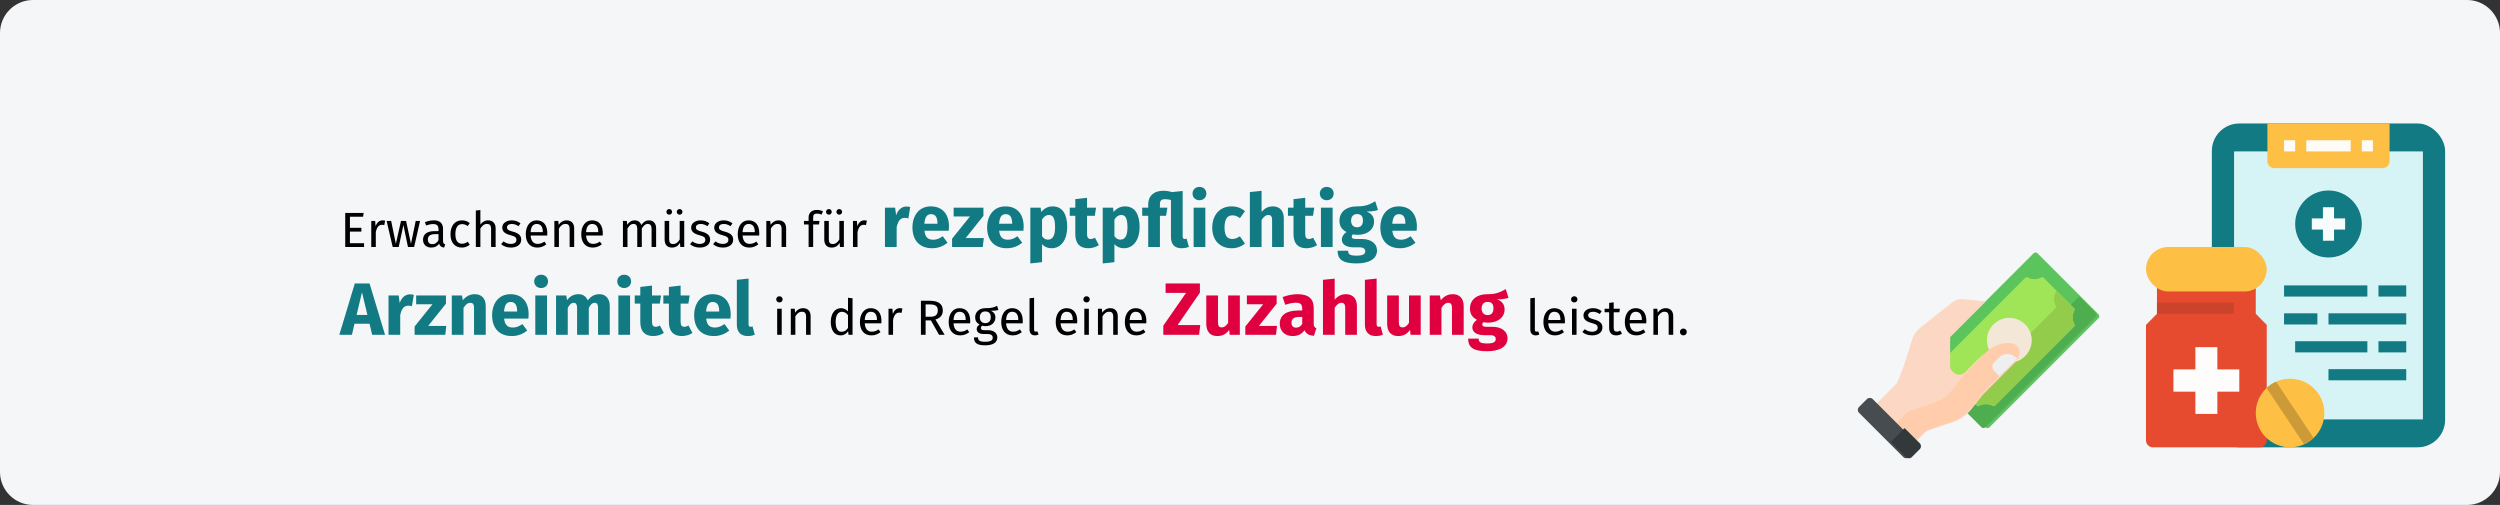 <?xml version="1.0" encoding="UTF-8"?>
<svg width="911px" height="184px" viewBox="0 0 911 184" version="1.1" xmlns="http://www.w3.org/2000/svg" xmlns:xlink="http://www.w3.org/1999/xlink">
    <rect x="0" y="0" width="911" height="184" fill="#333333" stroke="none"/>
    <title>Arzneimittel-Erstattung-zuzahlung </title>
    <g id="Page-1" stroke="none" stroke-width="1" fill="none" fill-rule="evenodd">
        <g id="vorlage" transform="translate(2, -810)" fill-rule="nonzero">
            <g id="Arzneimittel-Erstattung-zuzahlung-" transform="translate(-2, 810)">
                <path d="M12,0 L899,0 C905.6,0 911,5.4 911,12 L911,172 C911,178.6 905.6,184 899,184 L12,184 C5.4,184 0,178.6 0,172 L0,12 C0,5.4 5.4,0 12,0 Z" id="path-1-copy-3" fill="#F5F6F7"></path>
                <g id="prescription-copy-6" transform="translate(781.714, 45)">
                    <g id="Group" transform="translate(24.286, 0)">
                        <rect id="Rectangle" fill="#117A83" x="0" y="0" width="85" height="118" rx="10"></rect>
                        <polygon id="Path" fill="#D6F4F6" points="8.095 10.172 76.905 10.172 76.905 107.828 8.095 107.828"></polygon>
                        <g transform="translate(30.357, 24.414)">
                            <ellipse id="Oval" fill="#117A83" cx="12.143" cy="12.207" rx="12.143" ry="12.207"></ellipse>
                            <polygon id="Path" fill="#F7FDFD" points="18.214 10.172 14.167 10.172 14.167 6.103 10.119 6.103 10.119 10.172 6.071 10.172 6.071 14.241 10.119 14.241 10.119 18.31 14.167 18.31 14.167 14.241 18.214 14.241"></polygon>
                        </g>
                        <g transform="translate(26.31, 59)" fill="#117A83" id="Path">
                            <polygon points="0 0 30.357 0 30.357 4.069 0 4.069"></polygon>
                            <polygon points="34.405 0 44.524 0 44.524 4.069 34.405 4.069"></polygon>
                            <polygon points="4.048 20.345 30.357 20.345 30.357 24.414 4.048 24.414"></polygon>
                            <polygon points="34.405 20.345 44.524 20.345 44.524 24.414 34.405 24.414"></polygon>
                            <polygon points="0 10.172 12.143 10.172 12.143 14.241 0 14.241"></polygon>
                            <polygon points="16.19 10.172 44.524 10.172 44.524 14.241 16.19 14.241"></polygon>
                        </g>
                        <path d="M20.238,0 L64.762,0 L64.762,13.733 C64.762,15.137 63.629,16.276 62.232,16.276 L22.768,16.276 C21.371,16.276 20.238,15.137 20.238,13.733 L20.238,0 Z" id="Path" fill="#FDBF44"></path>
                        <polygon id="Path" fill="#FFFCF8" points="26.31 6.103 30.357 6.103 30.357 10.172 26.31 10.172"></polygon>
                        <polygon id="Path" fill="#FFFCF8" points="54.643 6.103 58.69 6.103 58.69 10.172 54.643 10.172"></polygon>
                        <polygon id="Path" fill="#FFFCF8" points="34.405 6.103 50.595 6.103 50.595 10.172 34.405 10.172"></polygon>
                        <polygon id="Path" fill="#117A83" points="42.5 89.517 70.833 89.517 70.833 93.586 42.5 93.586"></polygon>
                    </g>
                    <g id="Group" transform="translate(0.286, 45)">
                        <path d="M41.5,73 L2.5,73 C1.119,73 0,71.865 0,70.465 L0,28.389 L4,24.333 L4,14.194 L40,14.194 L40,24.333 L44,28.389 L44,70.465 C44,71.865 42.881,73 41.5,73 L41.5,73 Z" id="Path" fill="#E64B30"></path>
                        <polygon id="Path" fill="#FFFCFC" points="34 44.611 26 44.611 26 36.5 18 36.5 18 44.611 10 44.611 10 52.722 18 52.722 18 60.833 26 60.833 26 52.722 34 52.722"></polygon>
                        <polygon id="Path" fill="#CC432B" points="4 20.278 32 20.278 32 24.333 4 24.333"></polygon>
                        <rect id="Rectangle" fill="#FDBF44" x="0" y="0" width="44" height="16.222" rx="8.111"></rect>
                    </g>
                    <g id="Group" transform="translate(40.286, 93)">
                        <circle id="Oval" fill="#FDBF44" cx="12.5" cy="12.5" r="12.5"></circle>
                        <path d="M3.93,3.401 L17.604,23.913 C18.88,23.341 20.052,22.559 21.069,21.599 L7.396,1.087 C6.119,1.659 4.948,2.441 3.93,3.401 L3.93,3.401 Z" id="Path" fill="#CC9A37"></path>
                    </g>
                </g>
                <g id="money-(1)-copy-2" transform="translate(677, 92)">
                    <path d="M87.711,23.946 L47.946,63.711 C47.561,64.096 46.936,64.096 46.551,63.711 L24.289,41.449 C23.904,41.064 23.904,40.439 24.289,40.054 L64.054,0.289 C64.439,-0.096 65.063,-0.096 65.449,0.289 L87.711,22.551 C88.096,22.936 88.096,23.561 87.711,23.946 Z" id="Path" fill="#5CC45C"></path>
                    <path d="M86.708,22.067 L80.641,16 L39,57.641 L45.067,63.708 C45.457,64.097 46.088,64.097 46.478,63.708 L86.708,23.478 C87.097,23.088 87.097,22.457 86.708,22.067 Z" id="Path" fill="#4EAD4E"></path>
                    <path d="M32.069,43.963 C32.947,42.339 32.947,40.364 32.069,38.74 C31.951,38.522 31.985,38.254 32.161,38.079 L61.079,9.161 C61.254,8.985 61.522,8.951 61.74,9.069 C63.363,9.947 65.339,9.947 66.963,9.069 C67.181,8.951 67.449,8.985 67.624,9.16 L78.839,20.376 C79.015,20.551 79.049,20.819 78.931,21.037 C78.053,22.661 78.053,24.636 78.931,26.26 C79.048,26.478 79.014,26.746 78.839,26.921 L49.921,55.839 C49.746,56.015 49.478,56.049 49.26,55.931 C47.636,55.053 45.661,55.053 44.037,55.931 C43.819,56.049 43.551,56.015 43.376,55.839 L32.161,44.624 C31.985,44.449 31.951,44.181 32.069,43.963 Z" id="Path" fill="#A0E557"></path>
                    <path d="M78.931,26.318 C78.055,24.697 78.055,22.726 78.931,21.105 C79.049,20.888 79.015,20.62 78.84,20.445 L72.395,14 C71.237,15.798 71.237,18.13 72.395,19.928 L42.928,49.395 C41.13,48.237 38.798,48.237 37,49.395 L43.445,55.84 C43.62,56.015 43.888,56.048 44.105,55.931 C45.725,55.055 47.697,55.055 49.318,55.931 C49.535,56.049 49.803,56.015 49.978,55.84 L78.84,26.978 C79.015,26.803 79.049,26.535 78.931,26.318 Z" id="Path" fill="#93CC4A"></path>
                    <circle id="Oval" fill="#F3E8D7" transform="translate(55.198, 31.992) rotate(-45) translate(-55.198, -31.992) " cx="55.198" cy="31.992" r="8.158"></circle>
                    <path d="M45.502,51.876 L57.611,39.747 C59.006,38.349 59.6,36.678 58.204,35.28 C56.005,32.544 47.976,34.738 44.168,38.553 C42.322,40.402 40.225,42.503 39.069,43.661 C38.503,44.228 37.737,44.546 36.927,44.546 L36.886,44.546 C35.55,44.546 33.985,43.25 33.64,41.957 L33.639,30.75 L35.637,28.749 L37.833,26.55 L46.552,17.816 C42.965,17.414 39.398,17.196 38.014,17.03 C36.476,16.845 35.164,17.536 33.97,18.525 L22.808,27.345 C21.232,28.651 20.097,30.41 19.553,32.384 C18.334,36.805 15.767,44.626 14.138,47.736 L6,55.887 L20.09,70 L24.008,66.075 C24.745,65.337 25.655,64.798 26.656,64.508 L34.84,61.747 C37.41,60.864 39.674,59.259 41.36,57.123 L45.502,51.876 Z" id="Path" fill="#FCD7C3"></path>
                    <path d="M41.164,56.744 L45.352,51.342 L57.595,38.856 C59.006,37.417 59.606,35.696 58.195,34.257 C57.378,33.222 55.764,32.873 53.858,33.04 C51.067,33.285 48.467,34.586 46.486,36.606 L38.694,44.552 L34.506,49.954 C32.802,52.152 30.513,53.805 27.914,54.714 L19.639,57.556 C18.628,57.855 17.707,58.41 16.962,59.169 L13,63.21 L19.658,70 L23.62,65.959 C24.365,65.2 25.285,64.645 26.297,64.346 L34.572,61.504 C37.171,60.595 39.46,58.942 41.164,56.744 Z" id="Path" fill="#FFCDAC"></path>
                    <path d="M16.556,74.552 L0.448,58.444 C-0.149,57.847 -0.149,56.879 0.448,56.282 L3.282,53.448 C3.879,52.851 4.847,52.851 5.444,53.448 L21.552,69.556 C22.149,70.153 22.149,71.121 21.552,71.718 L18.718,74.552 C18.121,75.149 17.153,75.149 16.556,74.552 Z" id="Path" fill="#464C50"></path>
                    <path d="M22.548,69.51 L17.039,64 L12,69.039 L17.51,74.548 C18.112,75.151 19.088,75.151 19.69,74.548 L22.548,71.69 C23.151,71.088 23.151,70.112 22.548,69.51 Z" id="Path" fill="#33393A"></path>
                    <path d="M57.557,38.225 C55.894,36.592 53.198,36.592 51.534,38.225 L49.642,40.084 C48.786,40.925 48.786,42.289 49.642,43.13 L51.546,45 L58,38.66 L57.557,38.225 Z" id="Path" fill="#EFEFEF"></path>
                </g>
                <g id="Erwachsene-müssen-fü" transform="translate(123.649, 68.103)">
                    <polygon id="Path" fill="#000000" points="8.865 9.495 2.151 9.495 2.151 21.897 9.009 21.897 9.009 20.529 3.861 20.529 3.861 16.281 8.037 16.281 8.037 14.913 3.861 14.913 3.861 10.863 8.667 10.863"></polygon>
                    <path d="M15.759,12.195 C14.607,12.195 13.725,12.915 13.221,14.337 L13.059,12.411 L11.637,12.411 L11.637,21.897 L13.293,21.897 L13.293,16.479 C13.689,14.661 14.373,13.815 15.561,13.815 C15.903,13.815 16.101,13.851 16.389,13.923 L16.695,12.303 C16.407,12.231 16.065,12.195 15.759,12.195 Z" id="Path" fill="#000000"></path>
                    <polygon id="Path" fill="#000000" points="29.421 12.411 27.837 12.411 26.109 20.745 24.327 12.411 22.473 12.411 20.601 20.745 18.891 12.411 17.235 12.411 19.449 21.897 21.645 21.897 23.355 13.905 25.011 21.897 27.261 21.897"></polygon>
                    <path d="M37.791,19.683 L37.791,15.345 C37.791,13.365 36.747,12.195 34.461,12.195 C33.399,12.195 32.355,12.411 31.185,12.843 L31.599,14.049 C32.571,13.725 33.453,13.545 34.155,13.545 C35.469,13.545 36.135,14.049 36.135,15.417 L36.135,16.119 L34.677,16.119 C32.031,16.119 30.501,17.217 30.501,19.251 C30.501,20.943 31.635,22.113 33.525,22.113 C34.677,22.113 35.685,21.681 36.351,20.691 C36.639,21.627 37.251,22.005 38.205,22.113 L38.583,20.961 C38.097,20.781 37.791,20.511 37.791,19.683 Z M33.903,20.871 C32.823,20.871 32.265,20.277 32.265,19.161 C32.265,17.865 33.147,17.217 34.893,17.217 L36.135,17.217 L36.135,19.395 C35.595,20.385 34.875,20.871 33.903,20.871 Z" id="Shape" fill="#000000"></path>
                    <path d="M44.649,12.195 C42.075,12.195 40.509,14.211 40.509,17.235 C40.509,20.295 42.093,22.113 44.649,22.113 C45.747,22.113 46.701,21.753 47.547,21.069 L46.791,19.989 C46.071,20.457 45.513,20.709 44.721,20.709 C43.227,20.709 42.291,19.683 42.291,17.199 C42.291,14.733 43.227,13.563 44.721,13.563 C45.513,13.563 46.107,13.797 46.755,14.265 L47.547,13.221 C46.665,12.483 45.765,12.195 44.649,12.195 Z" id="Path" fill="#000000"></path>
                    <path d="M54.207,12.195 C53.019,12.195 52.083,12.789 51.399,13.725 L51.399,8.433 L49.743,8.613 L49.743,21.897 L51.399,21.897 L51.399,15.147 C52.029,14.157 52.767,13.491 53.793,13.491 C54.693,13.491 55.305,13.905 55.305,15.327 L55.305,21.897 L56.961,21.897 L56.961,15.093 C56.961,13.311 55.935,12.195 54.207,12.195 Z" id="Path" fill="#000000"></path>
                    <path d="M62.793,12.195 C60.831,12.195 59.373,13.293 59.373,14.805 C59.373,16.137 60.183,17.019 62.235,17.559 C64.071,18.045 64.539,18.405 64.539,19.341 C64.539,20.241 63.747,20.781 62.505,20.781 C61.479,20.781 60.597,20.439 59.841,19.863 L58.959,20.871 C59.787,21.591 60.939,22.113 62.541,22.113 C64.467,22.113 66.285,21.213 66.285,19.233 C66.285,17.577 65.133,16.785 63.135,16.281 C61.605,15.885 61.101,15.525 61.101,14.751 C61.101,13.995 61.767,13.509 62.847,13.509 C63.729,13.509 64.467,13.779 65.313,14.319 L66.015,13.275 C65.115,12.591 64.125,12.195 62.793,12.195 Z" id="Path" fill="#000000"></path>
                    <path d="M75.789,16.875 C75.789,13.977 74.439,12.195 71.883,12.195 C69.435,12.195 67.941,14.301 67.941,17.253 C67.941,20.259 69.489,22.113 72.135,22.113 C73.449,22.113 74.511,21.663 75.447,20.925 L74.727,19.935 C73.899,20.511 73.197,20.763 72.261,20.763 C70.893,20.763 69.867,19.917 69.705,17.721 L75.753,17.721 C75.771,17.505 75.789,17.199 75.789,16.875 Z M74.151,16.497 L69.705,16.497 C69.831,14.391 70.659,13.509 71.919,13.509 C73.413,13.509 74.151,14.535 74.151,16.389 L74.151,16.497 Z" id="Shape" fill="#000000"></path>
                    <path d="M82.827,12.195 C81.585,12.195 80.577,12.843 79.929,13.815 L79.785,12.411 L78.363,12.411 L78.363,21.897 L80.019,21.897 L80.019,15.165 C80.649,14.157 81.369,13.491 82.431,13.491 C83.349,13.491 83.925,13.905 83.925,15.327 L83.925,21.897 L85.581,21.897 L85.581,15.093 C85.581,13.293 84.573,12.195 82.827,12.195 Z" id="Path" fill="#000000"></path>
                    <path d="M96.003,16.875 C96.003,13.977 94.653,12.195 92.097,12.195 C89.649,12.195 88.155,14.301 88.155,17.253 C88.155,20.259 89.703,22.113 92.349,22.113 C93.663,22.113 94.725,21.663 95.661,20.925 L94.941,19.935 C94.113,20.511 93.411,20.763 92.475,20.763 C91.107,20.763 90.081,19.917 89.919,17.721 L95.967,17.721 C95.985,17.505 96.003,17.199 96.003,16.875 Z M94.365,16.497 L89.919,16.497 C90.045,14.391 90.873,13.509 92.133,13.509 C93.627,13.509 94.365,14.535 94.365,16.389 L94.365,16.497 Z" id="Shape" fill="#000000"></path>
                    <path d="M112.869,12.195 C111.591,12.195 110.727,12.879 110.043,13.905 C109.683,12.825 108.819,12.195 107.649,12.195 C106.407,12.195 105.543,12.843 104.913,13.797 L104.769,12.411 L103.347,12.411 L103.347,21.897 L105.003,21.897 L105.003,15.165 C105.633,14.157 106.209,13.491 107.235,13.491 C107.955,13.491 108.567,13.905 108.567,15.327 L108.567,21.897 L110.223,21.897 L110.223,15.165 C110.871,14.157 111.429,13.491 112.455,13.491 C113.175,13.491 113.787,13.905 113.787,15.327 L113.787,21.897 L115.443,21.897 L115.443,15.093 C115.443,13.311 114.417,12.195 112.869,12.195 Z" id="Path" fill="#000000"></path>
                    <path d="M120.231,8.073 C119.637,8.073 119.187,8.523 119.187,9.099 C119.187,9.675 119.637,10.125 120.231,10.125 C120.807,10.125 121.257,9.675 121.257,9.099 C121.257,8.523 120.807,8.073 120.231,8.073 Z M123.993,8.073 C123.417,8.073 122.967,8.523 122.967,9.099 C122.967,9.675 123.417,10.125 123.993,10.125 C124.587,10.125 125.037,9.675 125.037,9.099 C125.037,8.523 124.587,8.073 123.993,8.073 Z M125.685,12.411 L124.029,12.411 L124.029,19.179 C123.453,20.133 122.679,20.817 121.653,20.817 C120.627,20.817 120.195,20.331 120.195,19.035 L120.195,12.411 L118.539,12.411 L118.539,19.215 C118.539,21.069 119.529,22.113 121.185,22.113 C122.535,22.113 123.417,21.573 124.137,20.421 L124.263,21.897 L125.685,21.897 L125.685,12.411 Z" id="Shape" fill="#000000"></path>
                    <path d="M131.625,12.195 C129.663,12.195 128.205,13.293 128.205,14.805 C128.205,16.137 129.015,17.019 131.067,17.559 C132.903,18.045 133.371,18.405 133.371,19.341 C133.371,20.241 132.579,20.781 131.337,20.781 C130.311,20.781 129.429,20.439 128.673,19.863 L127.791,20.871 C128.619,21.591 129.771,22.113 131.373,22.113 C133.299,22.113 135.117,21.213 135.117,19.233 C135.117,17.577 133.965,16.785 131.967,16.281 C130.437,15.885 129.933,15.525 129.933,14.751 C129.933,13.995 130.599,13.509 131.679,13.509 C132.561,13.509 133.299,13.779 134.145,14.319 L134.847,13.275 C133.947,12.591 132.957,12.195 131.625,12.195 Z" id="Path" fill="#000000"></path>
                    <path d="M140.031,12.195 C138.069,12.195 136.611,13.293 136.611,14.805 C136.611,16.137 137.421,17.019 139.473,17.559 C141.309,18.045 141.777,18.405 141.777,19.341 C141.777,20.241 140.985,20.781 139.743,20.781 C138.717,20.781 137.835,20.439 137.079,19.863 L136.197,20.871 C137.025,21.591 138.177,22.113 139.779,22.113 C141.705,22.113 143.523,21.213 143.523,19.233 C143.523,17.577 142.371,16.785 140.373,16.281 C138.843,15.885 138.339,15.525 138.339,14.751 C138.339,13.995 139.005,13.509 140.085,13.509 C140.967,13.509 141.705,13.779 142.551,14.319 L143.253,13.275 C142.353,12.591 141.363,12.195 140.031,12.195 Z" id="Path" fill="#000000"></path>
                    <path d="M153.027,16.875 C153.027,13.977 151.677,12.195 149.121,12.195 C146.673,12.195 145.179,14.301 145.179,17.253 C145.179,20.259 146.727,22.113 149.373,22.113 C150.687,22.113 151.749,21.663 152.685,20.925 L151.965,19.935 C151.137,20.511 150.435,20.763 149.499,20.763 C148.131,20.763 147.105,19.917 146.943,17.721 L152.991,17.721 C153.009,17.505 153.027,17.199 153.027,16.875 Z M151.389,16.497 L146.943,16.497 C147.069,14.391 147.897,13.509 149.157,13.509 C150.651,13.509 151.389,14.535 151.389,16.389 L151.389,16.497 Z" id="Shape" fill="#000000"></path>
                    <path d="M160.065,12.195 C158.823,12.195 157.815,12.843 157.167,13.815 L157.023,12.411 L155.601,12.411 L155.601,21.897 L157.257,21.897 L157.257,15.165 C157.887,14.157 158.607,13.491 159.669,13.491 C160.587,13.491 161.163,13.905 161.163,15.327 L161.163,21.897 L162.819,21.897 L162.819,15.093 C162.819,13.293 161.811,12.195 160.065,12.195 Z" id="Path" fill="#000000"></path>
                    <path d="M174.069,9.729 C174.555,9.729 175.113,9.819 175.725,10.089 L176.247,8.883 C175.491,8.559 174.879,8.397 173.979,8.397 C172.053,8.397 171.009,9.531 171.009,11.115 L171.009,12.411 L169.317,12.411 L169.317,13.689 L171.009,13.689 L171.009,21.897 L172.665,21.897 L172.665,13.689 L174.789,13.689 L174.969,12.411 L172.665,12.411 L172.665,11.097 C172.665,10.179 173.025,9.729 174.069,9.729 Z" id="Path" fill="#000000"></path>
                    <path d="M178.407,8.073 C177.813,8.073 177.363,8.523 177.363,9.099 C177.363,9.675 177.813,10.125 178.407,10.125 C178.983,10.125 179.433,9.675 179.433,9.099 C179.433,8.523 178.983,8.073 178.407,8.073 Z M182.169,8.073 C181.593,8.073 181.143,8.523 181.143,9.099 C181.143,9.675 181.593,10.125 182.169,10.125 C182.763,10.125 183.213,9.675 183.213,9.099 C183.213,8.523 182.763,8.073 182.169,8.073 Z M183.861,12.411 L182.205,12.411 L182.205,19.179 C181.629,20.133 180.855,20.817 179.829,20.817 C178.803,20.817 178.371,20.331 178.371,19.035 L178.371,12.411 L176.715,12.411 L176.715,19.215 C176.715,21.069 177.705,22.113 179.361,22.113 C180.711,22.113 181.593,21.573 182.313,20.421 L182.439,21.897 L183.861,21.897 L183.861,12.411 Z" id="Shape" fill="#000000"></path>
                    <path d="M191.295,12.195 C190.143,12.195 189.261,12.915 188.757,14.337 L188.595,12.411 L187.173,12.411 L187.173,21.897 L188.829,21.897 L188.829,16.479 C189.225,14.661 189.909,13.815 191.097,13.815 C191.439,13.815 191.637,13.851 191.925,13.923 L192.231,12.303 C191.943,12.231 191.601,12.195 191.295,12.195 Z" id="Path" fill="#000000"></path>
                    <path d="M206.604,7.155 C204.957,7.155 203.553,8.343 202.905,10.341 L202.527,7.56 L198.828,7.56 L198.828,21.897 L203.094,21.897 L203.094,14.688 C203.58,12.555 204.309,11.286 206.064,11.286 C206.523,11.286 206.901,11.367 207.36,11.475 L208.035,7.344 C207.549,7.209 207.144,7.155 206.604,7.155 Z" id="Path" fill="#117A83"></path>
                    <path d="M222.156,14.445 C222.156,9.801 219.645,7.101 215.541,7.101 C211.194,7.101 208.845,10.503 208.845,14.796 C208.845,19.278 211.275,22.356 216.054,22.356 C218.376,22.356 220.212,21.492 221.643,20.358 L219.888,17.982 C218.646,18.846 217.62,19.251 216.459,19.251 C214.704,19.251 213.489,18.549 213.219,15.984 L222.075,15.984 C222.129,15.552 222.156,14.904 222.156,14.445 Z M217.971,13.419 L213.192,13.419 C213.408,10.827 214.218,9.936 215.649,9.936 C217.35,9.936 217.944,11.286 217.971,13.23 L217.971,13.419 Z" id="Shape" fill="#117A83"></path>
                    <polygon id="Path" fill="#117A83" points="234.711 7.56 223.857 7.56 223.857 10.773 229.797 10.773 223.29 18.873 223.29 21.897 234.468 21.897 234.846 18.657 228.231 18.657 234.711 10.557"></polygon>
                    <path d="M249.372,14.445 C249.372,9.801 246.861,7.101 242.757,7.101 C238.41,7.101 236.061,10.503 236.061,14.796 C236.061,19.278 238.491,22.356 243.27,22.356 C245.592,22.356 247.428,21.492 248.859,20.358 L247.104,17.982 C245.862,18.846 244.836,19.251 243.675,19.251 C241.92,19.251 240.705,18.549 240.435,15.984 L249.291,15.984 C249.345,15.552 249.372,14.904 249.372,14.445 Z M245.187,13.419 L240.408,13.419 C240.624,10.827 241.434,9.936 242.865,9.936 C244.566,9.936 245.16,11.286 245.187,13.23 L245.187,13.419 Z" id="Shape" fill="#117A83"></path>
                    <path d="M259.902,7.101 C258.471,7.101 256.959,7.668 255.771,9.153 L255.555,7.56 L251.802,7.56 L251.802,27.891 L256.068,27.432 L256.068,20.871 C256.959,21.87 258.147,22.356 259.551,22.356 C263.088,22.356 265.248,19.116 265.248,14.688 C265.248,10.044 263.601,7.101 259.902,7.101 Z M258.228,19.224 C257.337,19.224 256.662,18.819 256.068,17.955 L256.068,11.907 C256.689,10.854 257.553,10.233 258.525,10.233 C259.956,10.233 260.82,11.178 260.82,14.742 C260.82,17.955 259.821,19.224 258.228,19.224 Z" id="Shape" fill="#117A83"></path>
                    <path d="M275.346,18.522 C274.779,18.846 274.293,18.981 273.807,18.981 C272.916,18.981 272.457,18.495 272.457,17.118 L272.457,10.53 L275.292,10.53 L275.751,7.56 L272.457,7.56 L272.457,3.969 L268.191,4.455 L268.191,7.56 L266.166,7.56 L266.166,10.53 L268.191,10.53 L268.191,17.172 C268.191,20.547 269.73,22.329 272.889,22.356 C274.185,22.356 275.697,21.978 276.777,21.222 L275.346,18.522 Z" id="Path" fill="#117A83"></path>
                    <path d="M286.281,7.101 C284.85,7.101 283.338,7.668 282.15,9.153 L281.934,7.56 L278.181,7.56 L278.181,27.891 L282.447,27.432 L282.447,20.871 C283.338,21.87 284.526,22.356 285.93,22.356 C289.467,22.356 291.627,19.116 291.627,14.688 C291.627,10.044 289.98,7.101 286.281,7.101 Z M284.607,19.224 C283.716,19.224 283.041,18.819 282.447,17.955 L282.447,11.907 C283.068,10.854 283.932,10.233 284.904,10.233 C286.335,10.233 287.199,11.178 287.199,14.742 C287.199,17.955 286.2,19.224 284.607,19.224 Z" id="Shape" fill="#117A83"></path>
                    <path d="M308.745,18.846 C308.556,18.927 308.259,18.981 308.043,18.981 C307.557,18.981 307.314,18.684 307.314,17.874 L307.314,1.485 L303.453,1.89 C302.508,1.62 301.509,1.404 300.321,1.404 C296.568,1.404 294.759,3.537 294.759,6.291 L294.759,7.56 L292.572,7.56 L292.572,10.53 L294.759,10.53 L294.759,21.897 L299.025,21.897 L299.025,10.53 L301.266,10.53 L301.752,7.56 L299.025,7.56 L299.025,6.399 C299.025,5.022 299.457,4.482 300.942,4.482 C301.698,4.482 302.292,4.59 303.048,4.779 L303.048,18.306 C303.048,20.952 304.452,22.356 306.828,22.356 C307.827,22.356 308.853,22.167 309.582,21.87 L308.745,18.846 Z" id="Path" fill="#117A83"></path>
                    <path d="M313.416,0 C311.958,0 310.905,1.053 310.905,2.43 C310.905,3.807 311.958,4.86 313.416,4.86 C314.928,4.86 315.954,3.807 315.954,2.43 C315.954,1.053 314.928,0 313.416,0 Z M315.576,7.56 L311.31,7.56 L311.31,21.897 L315.576,21.897 L315.576,7.56 Z" id="Shape" fill="#117A83"></path>
                    <path d="M325.107,7.101 C320.814,7.101 318.087,10.287 318.087,14.85 C318.087,19.386 320.787,22.356 325.188,22.356 C327.159,22.356 328.698,21.708 330.021,20.655 L328.158,18.009 C327.132,18.657 326.43,18.981 325.404,18.981 C323.703,18.981 322.569,18.009 322.569,14.823 C322.569,11.61 323.622,10.368 325.458,10.368 C326.43,10.368 327.267,10.692 328.185,11.394 L330.021,8.856 C328.644,7.695 327.105,7.101 325.107,7.101 Z" id="Path" fill="#117A83"></path>
                    <path d="M340.2,7.101 C338.499,7.101 337.23,7.776 336.069,9.099 L336.069,1.431 L331.803,1.863 L331.803,21.897 L336.069,21.897 L336.069,12.069 C336.798,10.908 337.608,10.233 338.553,10.233 C339.363,10.233 339.903,10.638 339.903,12.15 L339.903,21.897 L344.169,21.897 L344.169,11.421 C344.169,8.694 342.657,7.101 340.2,7.101 Z" id="Path" fill="#117A83"></path>
                    <path d="M354.861,18.522 C354.294,18.846 353.808,18.981 353.322,18.981 C352.431,18.981 351.972,18.495 351.972,17.118 L351.972,10.53 L354.807,10.53 L355.266,7.56 L351.972,7.56 L351.972,3.969 L347.706,4.455 L347.706,7.56 L345.681,7.56 L345.681,10.53 L347.706,10.53 L347.706,17.172 C347.706,20.547 349.245,22.329 352.404,22.356 C353.7,22.356 355.212,21.978 356.292,21.222 L354.861,18.522 Z" id="Path" fill="#117A83"></path>
                    <path d="M359.802,0 C358.344,0 357.291,1.053 357.291,2.43 C357.291,3.807 358.344,4.86 359.802,4.86 C361.314,4.86 362.34,3.807 362.34,2.43 C362.34,1.053 361.314,0 359.802,0 Z M361.962,7.56 L357.696,7.56 L357.696,21.897 L361.962,21.897 L361.962,7.56 Z" id="Shape" fill="#117A83"></path>
                    <path d="M377.487,5.238 C375.759,6.264 373.923,7.182 370.737,7.101 C366.984,7.101 364.446,9.099 364.446,12.339 C364.446,14.202 365.175,15.471 367.011,16.443 C365.985,17.091 365.31,18.144 365.31,19.197 C365.31,20.736 366.579,22.032 369.711,22.032 L371.79,22.032 C373.221,22.032 373.842,22.599 373.842,23.436 C373.842,24.354 373.248,25.056 370.737,25.056 C368.145,25.056 367.605,24.516 367.605,23.274 L363.771,23.274 C363.771,26.109 365.202,27.891 370.629,27.891 C375.543,27.891 378.135,26.082 378.135,23.139 C378.135,20.736 376.002,18.981 372.654,18.981 L370.494,18.981 C369.117,18.981 368.928,18.549 368.928,18.117 C368.928,17.793 369.09,17.469 369.387,17.307 C369.9,17.415 370.44,17.469 371.034,17.469 C374.76,17.469 377.055,15.444 377.055,12.663 C377.055,10.8 376.164,9.747 374.355,8.964 C376.164,8.964 377.487,8.802 378.486,8.397 L377.487,5.238 Z M370.845,9.909 C372.276,9.909 373.005,10.638 373.005,12.231 C373.005,13.878 372.249,14.715 370.845,14.715 C369.549,14.715 368.685,13.851 368.685,12.285 C368.685,10.8 369.522,9.909 370.845,9.909 Z" id="Shape" fill="#117A83"></path>
                    <path d="M392.661,14.445 C392.661,9.801 390.15,7.101 386.046,7.101 C381.699,7.101 379.35,10.503 379.35,14.796 C379.35,19.278 381.78,22.356 386.559,22.356 C388.881,22.356 390.717,21.492 392.148,20.358 L390.393,17.982 C389.151,18.846 388.125,19.251 386.964,19.251 C385.209,19.251 383.994,18.549 383.724,15.984 L392.58,15.984 C392.634,15.552 392.661,14.904 392.661,14.445 Z M388.476,13.419 L383.697,13.419 C383.913,10.827 384.723,9.936 386.154,9.936 C387.855,9.936 388.449,11.286 388.476,13.23 L388.476,13.419 Z" id="Shape" fill="#117A83"></path>
                    <path d="M11.961,53.897 L16.659,53.897 L11.016,35.186 L5.643,35.186 L0,53.897 L4.59,53.897 L5.535,49.874 L11.016,49.874 L11.961,53.897 Z M6.291,46.661 L8.262,38.399 L10.233,46.661 L6.291,46.661 Z" id="Shape" fill="#117A83"></path>
                    <path d="M25.704,39.155 C24.057,39.155 22.653,40.343 22.005,42.341 L21.627,39.56 L17.928,39.56 L17.928,53.897 L22.194,53.897 L22.194,46.688 C22.68,44.555 23.409,43.286 25.164,43.286 C25.623,43.286 26.001,43.367 26.46,43.475 L27.135,39.344 C26.649,39.209 26.244,39.155 25.704,39.155 Z" id="Path" fill="#117A83"></path>
                    <polygon id="Path" fill="#117A83" points="38.853 39.56 27.999 39.56 27.999 42.773 33.939 42.773 27.432 50.873 27.432 53.897 38.61 53.897 38.988 50.657 32.373 50.657 38.853 42.557"></polygon>
                    <path d="M49.383,39.101 C47.574,39.101 46.197,39.857 45.009,41.288 L44.685,39.56 L40.986,39.56 L40.986,53.897 L45.252,53.897 L45.252,44.096 C45.981,42.908 46.791,42.233 47.736,42.233 C48.573,42.233 49.086,42.638 49.086,44.15 L49.086,53.897 L53.352,53.897 L53.352,43.421 C53.352,40.694 51.867,39.101 49.383,39.101 Z" id="Path" fill="#117A83"></path>
                    <path d="M68.985,46.445 C68.985,41.801 66.474,39.101 62.37,39.101 C58.023,39.101 55.674,42.503 55.674,46.796 C55.674,51.278 58.104,54.356 62.883,54.356 C65.205,54.356 67.041,53.492 68.472,52.358 L66.717,49.982 C65.475,50.846 64.449,51.251 63.288,51.251 C61.533,51.251 60.318,50.549 60.048,47.984 L68.904,47.984 C68.958,47.552 68.985,46.904 68.985,46.445 Z M64.8,45.419 L60.021,45.419 C60.237,42.827 61.047,41.936 62.478,41.936 C64.179,41.936 64.773,43.286 64.8,45.23 L64.8,45.419 Z" id="Shape" fill="#117A83"></path>
                    <path d="M73.521,32 C72.063,32 71.01,33.053 71.01,34.43 C71.01,35.807 72.063,36.86 73.521,36.86 C75.033,36.86 76.059,35.807 76.059,34.43 C76.059,33.053 75.033,32 73.521,32 Z M75.681,39.56 L71.415,39.56 L71.415,53.897 L75.681,53.897 L75.681,39.56 Z" id="Shape" fill="#117A83"></path>
                    <path d="M94.824,39.101 C92.988,39.101 91.665,39.857 90.531,41.369 C89.964,39.911 88.749,39.101 87.156,39.101 C85.401,39.101 84.078,39.83 82.998,41.261 L82.674,39.56 L78.975,39.56 L78.975,53.897 L83.241,53.897 L83.241,44.096 C83.862,42.908 84.537,42.233 85.428,42.233 C86.076,42.233 86.643,42.638 86.643,44.15 L86.643,53.897 L90.909,53.897 L90.909,44.096 C91.53,42.908 92.178,42.233 93.096,42.233 C93.744,42.233 94.284,42.638 94.284,44.15 L94.284,53.897 L98.55,53.897 L98.55,43.421 C98.55,40.694 97.038,39.101 94.824,39.101 Z" id="Path" fill="#117A83"></path>
                    <path d="M103.788,32 C102.33,32 101.277,33.053 101.277,34.43 C101.277,35.807 102.33,36.86 103.788,36.86 C105.3,36.86 106.326,35.807 106.326,34.43 C106.326,33.053 105.3,32 103.788,32 Z M105.948,39.56 L101.682,39.56 L101.682,53.897 L105.948,53.897 L105.948,39.56 Z" id="Shape" fill="#117A83"></path>
                    <path d="M116.829,50.522 C116.262,50.846 115.776,50.981 115.29,50.981 C114.399,50.981 113.94,50.495 113.94,49.118 L113.94,42.53 L116.775,42.53 L117.234,39.56 L113.94,39.56 L113.94,35.969 L109.674,36.455 L109.674,39.56 L107.649,39.56 L107.649,42.53 L109.674,42.53 L109.674,49.172 C109.674,52.547 111.213,54.329 114.372,54.356 C115.668,54.356 117.18,53.978 118.26,53.222 L116.829,50.522 Z" id="Path" fill="#117A83"></path>
                    <path d="M127.251,50.522 C126.684,50.846 126.198,50.981 125.712,50.981 C124.821,50.981 124.362,50.495 124.362,49.118 L124.362,42.53 L127.197,42.53 L127.656,39.56 L124.362,39.56 L124.362,35.969 L120.096,36.455 L120.096,39.56 L118.071,39.56 L118.071,42.53 L120.096,42.53 L120.096,49.172 C120.096,52.547 121.635,54.329 124.794,54.356 C126.09,54.356 127.602,53.978 128.682,53.222 L127.251,50.522 Z" id="Path" fill="#117A83"></path>
                    <path d="M142.614,46.445 C142.614,41.801 140.103,39.101 135.999,39.101 C131.652,39.101 129.303,42.503 129.303,46.796 C129.303,51.278 131.733,54.356 136.512,54.356 C138.834,54.356 140.67,53.492 142.101,52.358 L140.346,49.982 C139.104,50.846 138.078,51.251 136.917,51.251 C135.162,51.251 133.947,50.549 133.677,47.984 L142.533,47.984 C142.587,47.552 142.614,46.904 142.614,46.445 Z M138.429,45.419 L133.65,45.419 C133.866,42.827 134.676,41.936 136.107,41.936 C137.808,41.936 138.402,43.286 138.429,45.23 L138.429,45.419 Z" id="Shape" fill="#117A83"></path>
                    <path d="M148.797,54.356 C149.85,54.356 150.768,54.14 151.389,53.87 L150.579,50.846 C150.39,50.927 150.147,50.981 149.877,50.981 C149.364,50.981 149.121,50.684 149.121,50.09 L149.121,33.404 L144.855,33.863 L144.855,50.252 C144.855,52.871 146.313,54.356 148.797,54.356 Z" id="Path" fill="#117A83"></path>
                    <path d="M160.362,39.857 C159.678,39.857 159.21,40.343 159.21,40.991 C159.21,41.621 159.678,42.107 160.362,42.107 C161.064,42.107 161.532,41.621 161.532,40.991 C161.532,40.343 161.064,39.857 160.362,39.857 Z M161.208,44.411 L159.552,44.411 L159.552,53.897 L161.208,53.897 L161.208,44.411 Z" id="Shape" fill="#000000"></path>
                    <path d="M168.984,44.195 C167.742,44.195 166.734,44.843 166.086,45.815 L165.942,44.411 L164.52,44.411 L164.52,53.897 L166.176,53.897 L166.176,47.165 C166.806,46.157 167.526,45.491 168.588,45.491 C169.506,45.491 170.082,45.905 170.082,47.327 L170.082,53.897 L171.738,53.897 L171.738,47.093 C171.738,45.293 170.73,44.195 168.984,44.195 Z" id="Path" fill="#000000"></path>
                    <path d="M185.364,40.397 L185.364,45.365 C184.734,44.699 183.924,44.195 182.808,44.195 C180.486,44.195 179.082,46.301 179.082,49.199 C179.082,52.151 180.36,54.113 182.664,54.113 C183.834,54.113 184.788,53.537 185.4,52.583 L185.562,53.897 L187.02,53.897 L187.02,40.595 L185.364,40.397 Z M183.024,52.799 C181.656,52.799 180.864,51.665 180.864,49.163 C180.864,46.697 181.746,45.509 183.168,45.509 C184.104,45.509 184.77,45.995 185.364,46.751 L185.364,51.395 C184.734,52.277 184.086,52.799 183.024,52.799 Z" id="Shape" fill="#000000"></path>
                    <path d="M197.55,48.875 C197.55,45.977 196.2,44.195 193.644,44.195 C191.196,44.195 189.702,46.301 189.702,49.253 C189.702,52.259 191.25,54.113 193.896,54.113 C195.21,54.113 196.272,53.663 197.208,52.925 L196.488,51.935 C195.66,52.511 194.958,52.763 194.022,52.763 C192.654,52.763 191.628,51.917 191.466,49.721 L197.514,49.721 C197.532,49.505 197.55,49.199 197.55,48.875 Z M195.912,48.497 L191.466,48.497 C191.592,46.391 192.42,45.509 193.68,45.509 C195.174,45.509 195.912,46.535 195.912,48.389 L195.912,48.497 Z" id="Shape" fill="#000000"></path>
                    <path d="M204.246,44.195 C203.094,44.195 202.212,44.915 201.708,46.337 L201.546,44.411 L200.124,44.411 L200.124,53.897 L201.78,53.897 L201.78,48.479 C202.176,46.661 202.86,45.815 204.048,45.815 C204.39,45.815 204.588,45.851 204.876,45.923 L205.182,44.303 C204.894,44.231 204.552,44.195 204.246,44.195 Z" id="Path" fill="#000000"></path>
                    <path d="M218.538,53.897 L220.572,53.897 L217.224,48.335 C219.006,47.795 219.906,46.751 219.906,45.005 C219.906,42.683 218.286,41.495 215.19,41.495 L211.932,41.495 L211.932,53.897 L213.642,53.897 L213.642,48.641 L215.568,48.641 L218.538,53.897 Z M213.642,47.327 L213.642,42.827 L215.172,42.827 C217.206,42.827 218.088,43.457 218.088,45.005 C218.088,46.679 217.098,47.327 215.37,47.327 L213.642,47.327 Z" id="Shape" fill="#000000"></path>
                    <path d="M229.896,48.875 C229.896,45.977 228.546,44.195 225.99,44.195 C223.542,44.195 222.048,46.301 222.048,49.253 C222.048,52.259 223.596,54.113 226.242,54.113 C227.556,54.113 228.618,53.663 229.554,52.925 L228.834,51.935 C228.006,52.511 227.304,52.763 226.368,52.763 C225,52.763 223.974,51.917 223.812,49.721 L229.86,49.721 C229.878,49.505 229.896,49.199 229.896,48.875 Z M228.258,48.497 L223.812,48.497 C223.938,46.391 224.766,45.509 226.026,45.509 C227.52,45.509 228.258,46.535 228.258,48.389 L228.258,48.497 Z" id="Shape" fill="#000000"></path>
                    <path d="M239.688,43.349 C238.572,43.853 237.708,44.249 235.35,44.195 C233.262,44.195 231.696,45.563 231.696,47.507 C231.696,48.731 232.2,49.559 233.298,50.135 C232.614,50.585 232.254,51.197 232.254,51.809 C232.254,52.763 233.01,53.609 234.702,53.609 L236.196,53.609 C237.384,53.609 238.104,54.059 238.104,54.959 C238.104,55.913 237.384,56.435 235.332,56.435 C233.244,56.435 232.758,55.931 232.758,54.851 L231.264,54.851 C231.264,56.777 232.236,57.731 235.332,57.731 C238.266,57.731 239.778,56.687 239.778,54.851 C239.778,53.339 238.482,52.223 236.538,52.223 L235.026,52.223 C234.054,52.223 233.784,51.881 233.784,51.449 C233.784,51.107 233.982,50.765 234.252,50.567 C234.648,50.693 235.026,50.747 235.458,50.747 C237.726,50.747 239.076,49.397 239.076,47.525 C239.076,46.427 238.518,45.635 237.402,45.131 C238.482,45.131 239.382,45.095 240.174,44.843 L239.688,43.349 Z M235.35,45.383 C236.7,45.383 237.384,46.103 237.384,47.489 C237.384,48.857 236.682,49.649 235.386,49.649 C234.09,49.649 233.388,48.767 233.388,47.507 C233.388,46.265 234.072,45.383 235.35,45.383 Z" id="Shape" fill="#000000"></path>
                    <path d="M249.048,48.875 C249.048,45.977 247.698,44.195 245.142,44.195 C242.694,44.195 241.2,46.301 241.2,49.253 C241.2,52.259 242.748,54.113 245.394,54.113 C246.708,54.113 247.77,53.663 248.706,52.925 L247.986,51.935 C247.158,52.511 246.456,52.763 245.52,52.763 C244.152,52.763 243.126,51.917 242.964,49.721 L249.012,49.721 C249.03,49.505 249.048,49.199 249.048,48.875 Z M247.41,48.497 L242.964,48.497 C243.09,46.391 243.918,45.509 245.178,45.509 C246.672,45.509 247.41,46.535 247.41,48.389 L247.41,48.497 Z" id="Shape" fill="#000000"></path>
                    <path d="M253.494,54.113 C253.98,54.113 254.448,53.987 254.808,53.789 L254.376,52.637 C254.196,52.709 253.998,52.745 253.764,52.745 C253.332,52.745 253.17,52.493 253.17,51.989 L253.17,40.397 L251.514,40.595 L251.514,52.025 C251.514,53.375 252.288,54.113 253.494,54.113 Z" id="Path" fill="#000000"></path>
                    <path d="M268.902,48.875 C268.902,45.977 267.552,44.195 264.996,44.195 C262.548,44.195 261.054,46.301 261.054,49.253 C261.054,52.259 262.602,54.113 265.248,54.113 C266.562,54.113 267.624,53.663 268.56,52.925 L267.84,51.935 C267.012,52.511 266.31,52.763 265.374,52.763 C264.006,52.763 262.98,51.917 262.818,49.721 L268.866,49.721 C268.884,49.505 268.902,49.199 268.902,48.875 Z M267.264,48.497 L262.818,48.497 C262.944,46.391 263.772,45.509 265.032,45.509 C266.526,45.509 267.264,46.535 267.264,48.389 L267.264,48.497 Z" id="Shape" fill="#000000"></path>
                    <path d="M272.286,39.857 C271.602,39.857 271.134,40.343 271.134,40.991 C271.134,41.621 271.602,42.107 272.286,42.107 C272.988,42.107 273.456,41.621 273.456,40.991 C273.456,40.343 272.988,39.857 272.286,39.857 Z M273.132,44.411 L271.476,44.411 L271.476,53.897 L273.132,53.897 L273.132,44.411 Z" id="Shape" fill="#000000"></path>
                    <path d="M280.908,44.195 C279.666,44.195 278.658,44.843 278.01,45.815 L277.866,44.411 L276.444,44.411 L276.444,53.897 L278.1,53.897 L278.1,47.165 C278.73,46.157 279.45,45.491 280.512,45.491 C281.43,45.491 282.006,45.905 282.006,47.327 L282.006,53.897 L283.662,53.897 L283.662,47.093 C283.662,45.293 282.654,44.195 280.908,44.195 Z" id="Path" fill="#000000"></path>
                    <path d="M294.084,48.875 C294.084,45.977 292.734,44.195 290.178,44.195 C287.73,44.195 286.236,46.301 286.236,49.253 C286.236,52.259 287.784,54.113 290.43,54.113 C291.744,54.113 292.806,53.663 293.742,52.925 L293.022,51.935 C292.194,52.511 291.492,52.763 290.556,52.763 C289.188,52.763 288.162,51.917 288,49.721 L294.048,49.721 C294.066,49.505 294.084,49.199 294.084,48.875 Z M292.446,48.497 L288,48.497 C288.126,46.391 288.954,45.509 290.214,45.509 C291.708,45.509 292.446,46.535 292.446,48.389 L292.446,48.497 Z" id="Shape" fill="#000000"></path>
                    <polygon id="Path" fill="#E0003F" points="313.596 35.186 301.095 35.186 301.095 38.615 308.547 38.615 300.258 50.576 300.258 53.897 313.299 53.897 313.731 50.36 305.469 50.36 313.596 38.534"></polygon>
                    <path d="M328.149,39.56 L323.883,39.56 L323.883,49.523 C323.262,50.603 322.452,51.197 321.561,51.197 C320.67,51.197 320.184,50.765 320.184,49.307 L320.184,39.56 L315.918,39.56 L315.918,49.847 C315.918,52.628 317.241,54.356 319.914,54.356 C321.831,54.356 323.235,53.6 324.261,52.088 L324.45,53.897 L328.149,53.897 L328.149,39.56 Z" id="Path" fill="#E0003F"></path>
                    <polygon id="Path" fill="#E0003F" points="341.568 39.56 330.714 39.56 330.714 42.773 336.654 42.773 330.147 50.873 330.147 53.897 341.325 53.897 341.703 50.657 335.088 50.657 341.568 42.557"></polygon>
                    <path d="M355.068,49.739 L355.068,44.177 C355.068,40.856 353.286,39.101 349.128,39.101 C347.508,39.101 345.537,39.479 343.728,40.154 L344.7,42.962 C346.131,42.476 347.535,42.206 348.453,42.206 C350.208,42.206 350.883,42.719 350.883,44.42 L350.883,45.041 L349.425,45.041 C345.105,45.041 342.702,46.742 342.702,49.874 C342.702,52.493 344.511,54.356 347.373,54.356 C349.074,54.356 350.667,53.789 351.693,52.223 C352.368,53.627 353.475,54.14 355.149,54.275 L356.04,51.494 C355.365,51.251 355.068,50.846 355.068,49.739 Z M348.615,51.305 C347.562,51.305 346.968,50.63 346.968,49.496 C346.968,48.065 347.886,47.39 349.83,47.39 L350.883,47.39 L350.883,49.955 C350.37,50.792 349.587,51.305 348.615,51.305 Z" id="Shape" fill="#E0003F"></path>
                    <path d="M366.84,39.101 C365.139,39.101 363.87,39.776 362.709,41.099 L362.709,33.431 L358.443,33.863 L358.443,53.897 L362.709,53.897 L362.709,44.069 C363.438,42.908 364.248,42.233 365.193,42.233 C366.003,42.233 366.543,42.638 366.543,44.15 L366.543,53.897 L370.809,53.897 L370.809,43.421 C370.809,40.694 369.297,39.101 366.84,39.101 Z" id="Path" fill="#E0003F"></path>
                    <path d="M377.667,54.356 C378.72,54.356 379.638,54.14 380.259,53.87 L379.449,50.846 C379.26,50.927 379.017,50.981 378.747,50.981 C378.234,50.981 377.991,50.684 377.991,50.09 L377.991,33.404 L373.725,33.863 L373.725,50.252 C373.725,52.871 375.183,54.356 377.667,54.356 Z" id="Path" fill="#E0003F"></path>
                    <path d="M394.056,39.56 L389.79,39.56 L389.79,49.523 C389.169,50.603 388.359,51.197 387.468,51.197 C386.577,51.197 386.091,50.765 386.091,49.307 L386.091,39.56 L381.825,39.56 L381.825,49.847 C381.825,52.628 383.148,54.356 385.821,54.356 C387.738,54.356 389.142,53.6 390.168,52.088 L390.357,53.897 L394.056,53.897 L394.056,39.56 Z" id="Path" fill="#E0003F"></path>
                    <path d="M405.747,39.101 C403.938,39.101 402.561,39.857 401.373,41.288 L401.049,39.56 L397.35,39.56 L397.35,53.897 L401.616,53.897 L401.616,44.096 C402.345,42.908 403.155,42.233 404.1,42.233 C404.937,42.233 405.45,42.638 405.45,44.15 L405.45,53.897 L409.716,53.897 L409.716,43.421 C409.716,40.694 408.231,39.101 405.747,39.101 Z" id="Path" fill="#E0003F"></path>
                    <path d="M425.052,37.238 C423.324,38.264 421.488,39.182 418.302,39.101 C414.549,39.101 412.011,41.099 412.011,44.339 C412.011,46.202 412.74,47.471 414.576,48.443 C413.55,49.091 412.875,50.144 412.875,51.197 C412.875,52.736 414.144,54.032 417.276,54.032 L419.355,54.032 C420.786,54.032 421.407,54.599 421.407,55.436 C421.407,56.354 420.813,57.056 418.302,57.056 C415.71,57.056 415.17,56.516 415.17,55.274 L411.336,55.274 C411.336,58.109 412.767,59.891 418.194,59.891 C423.108,59.891 425.7,58.082 425.7,55.139 C425.7,52.736 423.567,50.981 420.219,50.981 L418.059,50.981 C416.682,50.981 416.493,50.549 416.493,50.117 C416.493,49.793 416.655,49.469 416.952,49.307 C417.465,49.415 418.005,49.469 418.599,49.469 C422.325,49.469 424.62,47.444 424.62,44.663 C424.62,42.8 423.729,41.747 421.92,40.964 C423.729,40.964 425.052,40.802 426.051,40.397 L425.052,37.238 Z M418.41,41.909 C419.841,41.909 420.57,42.638 420.57,44.231 C420.57,45.878 419.814,46.715 418.41,46.715 C417.114,46.715 416.25,45.851 416.25,44.285 C416.25,42.8 417.087,41.909 418.41,41.909 Z" id="Shape" fill="#E0003F"></path>
                    <path d="M435.978,54.113 C436.464,54.113 436.932,53.987 437.292,53.789 L436.86,52.637 C436.68,52.709 436.482,52.745 436.248,52.745 C435.816,52.745 435.654,52.493 435.654,51.989 L435.654,40.397 L433.998,40.595 L433.998,52.025 C433.998,53.375 434.772,54.113 435.978,54.113 Z" id="Path" fill="#000000"></path>
                    <path d="M446.616,48.875 C446.616,45.977 445.266,44.195 442.71,44.195 C440.262,44.195 438.768,46.301 438.768,49.253 C438.768,52.259 440.316,54.113 442.962,54.113 C444.276,54.113 445.338,53.663 446.274,52.925 L445.554,51.935 C444.726,52.511 444.024,52.763 443.088,52.763 C441.72,52.763 440.694,51.917 440.532,49.721 L446.58,49.721 C446.598,49.505 446.616,49.199 446.616,48.875 Z M444.978,48.497 L440.532,48.497 C440.658,46.391 441.486,45.509 442.746,45.509 C444.24,45.509 444.978,46.535 444.978,48.389 L444.978,48.497 Z" id="Shape" fill="#000000"></path>
                    <path d="M450,39.857 C449.316,39.857 448.848,40.343 448.848,40.991 C448.848,41.621 449.316,42.107 450,42.107 C450.702,42.107 451.17,41.621 451.17,40.991 C451.17,40.343 450.702,39.857 450,39.857 Z M450.846,44.411 L449.19,44.411 L449.19,53.897 L450.846,53.897 L450.846,44.411 Z" id="Shape" fill="#000000"></path>
                    <path d="M456.786,44.195 C454.824,44.195 453.366,45.293 453.366,46.805 C453.366,48.137 454.176,49.019 456.228,49.559 C458.064,50.045 458.532,50.405 458.532,51.341 C458.532,52.241 457.74,52.781 456.498,52.781 C455.472,52.781 454.59,52.439 453.834,51.863 L452.952,52.871 C453.78,53.591 454.932,54.113 456.534,54.113 C458.46,54.113 460.278,53.213 460.278,51.233 C460.278,49.577 459.126,48.785 457.128,48.281 C455.598,47.885 455.094,47.525 455.094,46.751 C455.094,45.995 455.76,45.509 456.84,45.509 C457.722,45.509 458.46,45.779 459.306,46.319 L460.008,45.275 C459.108,44.591 458.118,44.195 456.786,44.195 Z" id="Path" fill="#000000"></path>
                    <path d="M466.776,52.367 C466.308,52.619 465.93,52.745 465.516,52.745 C464.688,52.745 464.382,52.295 464.382,51.341 L464.382,45.689 L466.452,45.689 L466.632,44.411 L464.382,44.411 L464.382,42.071 L462.726,42.269 L462.726,44.411 L461.07,44.411 L461.07,45.689 L462.726,45.689 L462.726,51.413 C462.726,53.177 463.68,54.113 465.282,54.113 C466.092,54.113 466.776,53.897 467.406,53.465 L466.776,52.367 Z" id="Path" fill="#000000"></path>
                    <path d="M476.28,48.875 C476.28,45.977 474.93,44.195 472.374,44.195 C469.926,44.195 468.432,46.301 468.432,49.253 C468.432,52.259 469.98,54.113 472.626,54.113 C473.94,54.113 475.002,53.663 475.938,52.925 L475.218,51.935 C474.39,52.511 473.688,52.763 472.752,52.763 C471.384,52.763 470.358,51.917 470.196,49.721 L476.244,49.721 C476.262,49.505 476.28,49.199 476.28,48.875 Z M474.642,48.497 L470.196,48.497 C470.322,46.391 471.15,45.509 472.41,45.509 C473.904,45.509 474.642,46.535 474.642,48.389 L474.642,48.497 Z" id="Shape" fill="#000000"></path>
                    <path d="M483.318,44.195 C482.076,44.195 481.068,44.843 480.42,45.815 L480.276,44.411 L478.854,44.411 L478.854,53.897 L480.51,53.897 L480.51,47.165 C481.14,46.157 481.86,45.491 482.922,45.491 C483.84,45.491 484.416,45.905 484.416,47.327 L484.416,53.897 L486.072,53.897 L486.072,47.093 C486.072,45.293 485.064,44.195 483.318,44.195 Z" id="Path" fill="#000000"></path>
                    <path d="M489.762,51.611 C489.06,51.611 488.52,52.169 488.52,52.853 C488.52,53.555 489.06,54.113 489.762,54.113 C490.482,54.113 491.022,53.555 491.022,52.853 C491.022,52.169 490.482,51.611 489.762,51.611 Z" id="Path" fill="#000000"></path>
                </g>
            </g>
        </g>
    </g>
</svg>